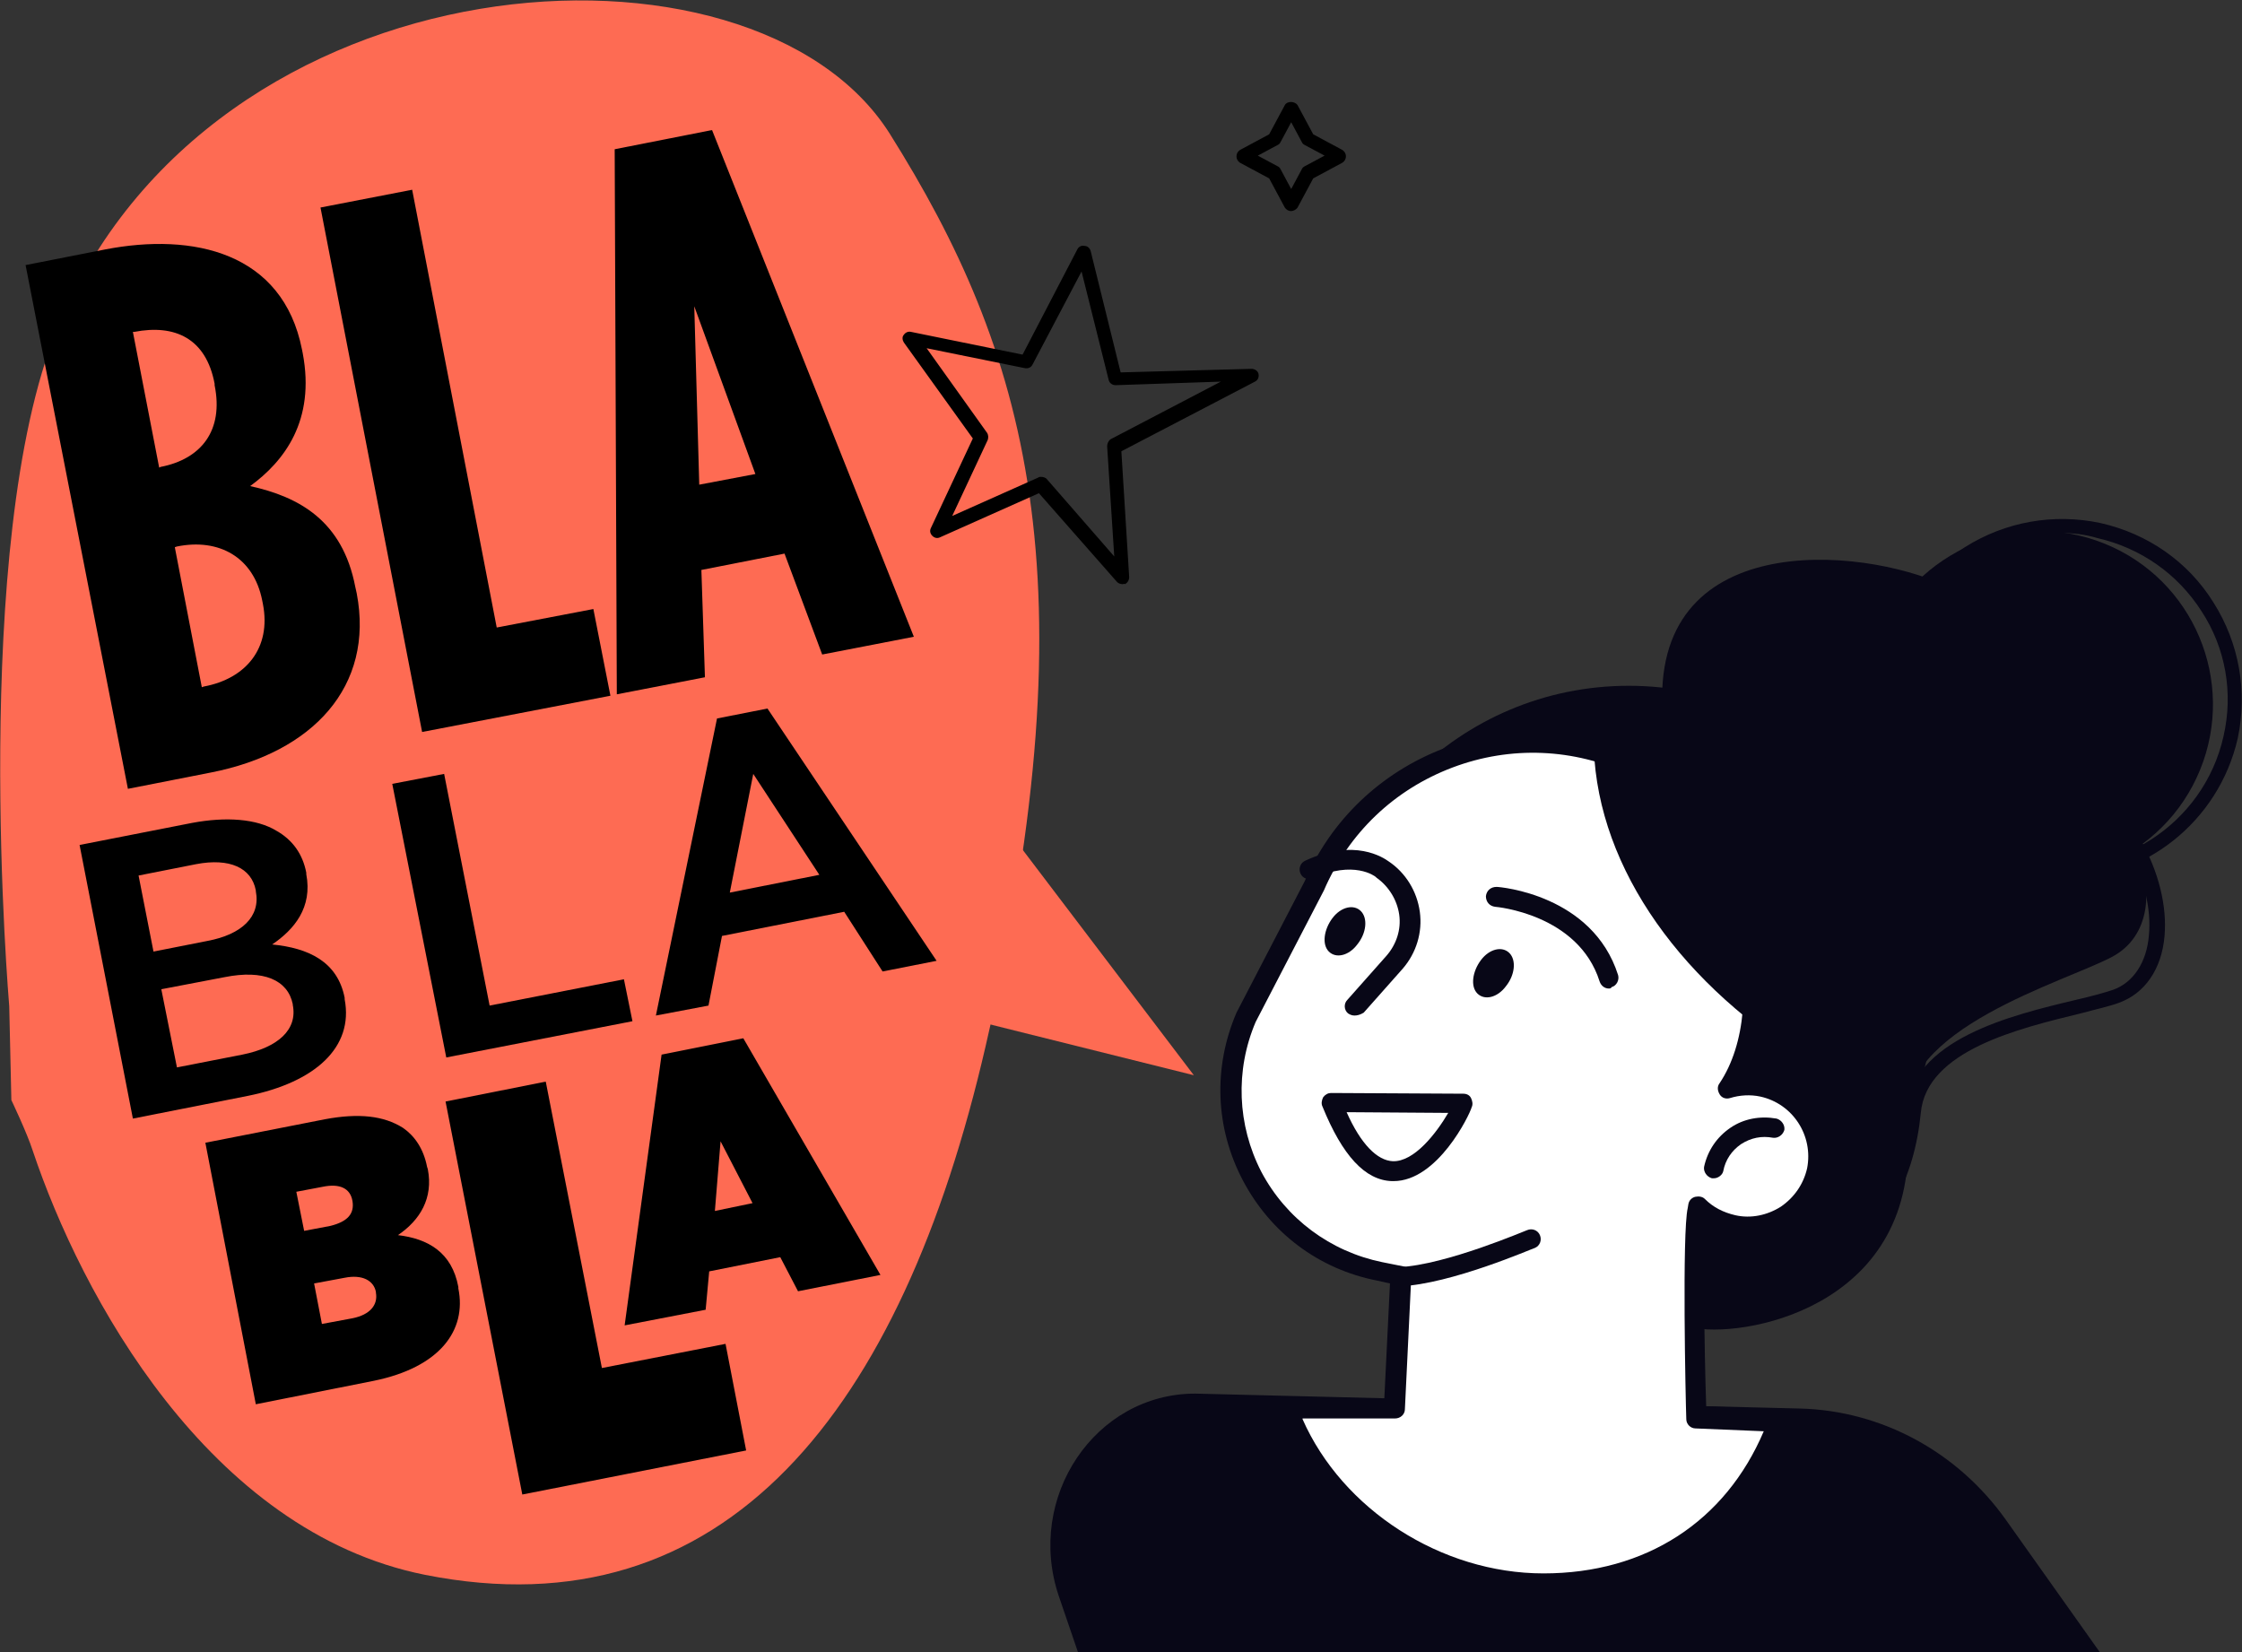 <?xml version="1.0" encoding="utf-8"?>
<!-- Generator: Adobe Illustrator 25.0.0, SVG Export Plug-In . SVG Version: 6.00 Build 0)  -->
<svg version="1.1" xmlns="http://www.w3.org/2000/svg" xmlns:xlink="http://www.w3.org/1999/xlink" x="0px" y="0px"
	 viewBox="0 0 315.5 232.5" style="enable-background:new 0 0 315.5 232.5;" xml:space="preserve">
<rect x="0" y="0" width="315.5" height="232.5" fill="#333333" stroke="none"/>
<style type="text/css">
	.st0{fill:#FFFFFF;}
	.st1{fill:#080717;}
	.st2{fill:#FE6B53;}
	.st3{fill:#B3B3B3;}
	.st4{fill:#1D1D1B;}
	.st5{fill:#FF6371;}
	.st6{fill:#282D33;}
	.st7{clip-path:url(#SVGID_2_);fill:#BABCC1;}
	.st8{clip-path:url(#SVGID_2_);fill:#BBBDC2;}
	.st9{clip-path:url(#SVGID_2_);fill:#BCBEC3;}
	.st10{clip-path:url(#SVGID_2_);fill:#BDBFC3;}
	.st11{clip-path:url(#SVGID_2_);fill:#BEC0C4;}
	.st12{clip-path:url(#SVGID_2_);fill:#BFC1C5;}
	.st13{clip-path:url(#SVGID_2_);fill:#C0C2C6;}
	.st14{clip-path:url(#SVGID_2_);fill:#C1C3C7;}
	.st15{clip-path:url(#SVGID_2_);fill:#C2C3C7;}
	.st16{clip-path:url(#SVGID_2_);fill:#C3C4C8;}
	.st17{clip-path:url(#SVGID_2_);fill:#C4C5C9;}
	.st18{clip-path:url(#SVGID_2_);fill:#C5C6CA;}
	.st19{clip-path:url(#SVGID_2_);fill:#C6C7CB;}
	.st20{clip-path:url(#SVGID_2_);fill:#C7C8CB;}
	.st21{clip-path:url(#SVGID_2_);fill:#C8C9CC;}
	.st22{clip-path:url(#SVGID_2_);fill:#CACACD;}
	.st23{clip-path:url(#SVGID_2_);fill:#CBCBCE;}
	.st24{clip-path:url(#SVGID_2_);fill:#CCCCCE;}
	.st25{clip-path:url(#SVGID_2_);fill:#CDCDCF;}
	.st26{clip-path:url(#SVGID_2_);fill:#CECED0;}
	.st27{clip-path:url(#SVGID_2_);fill:#CFCFD1;}
	.st28{clip-path:url(#SVGID_2_);fill:#D0D0D2;}
	.st29{clip-path:url(#SVGID_2_);fill:#D1D0D2;}
	.st30{clip-path:url(#SVGID_2_);fill:#D2D1D3;}
	.st31{clip-path:url(#SVGID_2_);fill:#D3D2D4;}
	.st32{clip-path:url(#SVGID_2_);fill:#D4D3D5;}
	.st33{clip-path:url(#SVGID_2_);fill:#D5D4D6;}
	.st34{clip-path:url(#SVGID_2_);fill:#D6D5D6;}
	.st35{clip-path:url(#SVGID_2_);fill:#D7D6D7;}
	.st36{clip-path:url(#SVGID_2_);fill:#D8D7D8;}
	.st37{clip-path:url(#SVGID_2_);fill:#D9D8D9;}
	.st38{clip-path:url(#SVGID_2_);fill:#DAD9DA;}
	.st39{clip-path:url(#SVGID_2_);fill:#DBDADB;}
	.st40{clip-path:url(#SVGID_2_);fill:#DCDBDD;}
	.st41{clip-path:url(#SVGID_2_);fill:#DDDCDE;}
	.st42{clip-path:url(#SVGID_2_);fill:#DEDDDF;}
	.st43{clip-path:url(#SVGID_2_);fill:#DFDFE0;}
	.st44{clip-path:url(#SVGID_2_);fill:#E0E0E1;}
	.st45{clip-path:url(#SVGID_2_);fill:#E1E1E2;}
	.st46{clip-path:url(#SVGID_2_);fill:#E2E2E3;}
	.st47{clip-path:url(#SVGID_2_);fill:#E3E3E4;}
	.st48{clip-path:url(#SVGID_2_);fill:#E4E4E6;}
	.st49{clip-path:url(#SVGID_2_);fill:#E5E5E7;}
	.st50{clip-path:url(#SVGID_2_);fill:#E6E6E8;}
	.st51{clip-path:url(#SVGID_2_);fill:#E7E7E9;}
	.st52{clip-path:url(#SVGID_2_);fill:#E8E8EA;}
	.st53{clip-path:url(#SVGID_2_);fill:#E9E9EB;}
	.st54{clip-path:url(#SVGID_2_);fill:#EAEAEC;}
	.st55{clip-path:url(#SVGID_2_);fill:#EBEBED;}
	.st56{clip-path:url(#SVGID_2_);fill:#ECECEE;}
	.st57{clip-path:url(#SVGID_2_);fill:#EDEDEF;}
	.st58{clip-path:url(#SVGID_2_);fill:#EEEEF0;}
	.st59{clip-path:url(#SVGID_2_);fill:#EFEFF1;}
	.st60{clip-path:url(#SVGID_2_);fill:#F0F0F2;}
	.st61{clip-path:url(#SVGID_2_);fill:#F0F1F3;}
	.st62{clip-path:url(#SVGID_2_);fill:#F1F2F4;}
	.st63{clip-path:url(#SVGID_2_);fill:#F2F3F5;}
	.st64{clip-path:url(#SVGID_2_);fill:#F3F4F6;}
	.st65{clip-path:url(#SVGID_2_);fill:#F4F5F7;}
	.st66{clip-path:url(#SVGID_2_);fill:#F5F6F8;}
	.st67{clip-path:url(#SVGID_2_);fill:#F6F6F9;}
	.st68{clip-path:url(#SVGID_2_);fill:#F7F7FA;}
	.st69{clip-path:url(#SVGID_2_);fill:#F7F8FB;}
	.st70{clip-path:url(#SVGID_2_);fill:#F8F9FC;}
	.st71{clip-path:url(#SVGID_2_);fill:#F9FAFD;}
	.st72{clip-path:url(#SVGID_2_);fill:#FAFBFE;}
	.st73{clip-path:url(#SVGID_2_);fill:#FBFCFF;}
	.st74{clip-path:url(#SVGID_2_);fill:#F6F7FA;}
	.st75{clip-path:url(#SVGID_2_);fill:#F5F6F9;}
	.st76{clip-path:url(#SVGID_2_);fill:#F4F5F8;}
	.st77{clip-path:url(#SVGID_2_);fill:#F3F4F7;}
	.st78{clip-path:url(#SVGID_2_);fill:#F2F3F6;}
	.st79{clip-path:url(#SVGID_2_);fill:#F1F2F5;}
	.st80{clip-path:url(#SVGID_2_);fill:#F0F1F4;}
	.st81{clip-path:url(#SVGID_2_);fill:#EFF0F3;}
	.st82{clip-path:url(#SVGID_2_);fill:#EEEFF2;}
	.st83{clip-path:url(#SVGID_2_);fill:#ECEDF0;}
	.st84{clip-path:url(#SVGID_2_);fill:#EBECEF;}
	.st85{clip-path:url(#SVGID_2_);fill:#EAEBEE;}
	.st86{clip-path:url(#SVGID_2_);fill:#E9EAED;}
	.st87{clip-path:url(#SVGID_2_);fill:#E8E9EC;}
	.st88{clip-path:url(#SVGID_2_);fill:#E7E8EB;}
	.st89{clip-path:url(#SVGID_2_);fill:#E6E7EA;}
	.st90{clip-path:url(#SVGID_2_);fill:#E5E6E9;}
	.st91{clip-path:url(#SVGID_2_);fill:#E4E5E8;}
	.st92{clip-path:url(#SVGID_2_);fill:#E3E4E7;}
	.st93{clip-path:url(#SVGID_2_);fill:#E2E3E6;}
	.st94{clip-path:url(#SVGID_2_);fill:#E1E2E5;}
	.st95{clip-path:url(#SVGID_2_);fill:#E0E1E4;}
	.st96{clip-path:url(#SVGID_2_);fill:#DFE0E3;}
	.st97{clip-path:url(#SVGID_2_);fill:#DEDFE2;}
	.st98{clip-path:url(#SVGID_2_);fill:#DEDEE1;}
	.st99{clip-path:url(#SVGID_2_);fill:#DDDDE0;}
	.st100{clip-path:url(#SVGID_2_);fill:#DCDCDF;}
	.st101{clip-path:url(#SVGID_2_);fill:#DBDBDE;}
	.st102{clip-path:url(#SVGID_2_);fill:#DBDADD;}
	.st103{clip-path:url(#SVGID_2_);fill:#DAD9DC;}
	.st104{clip-path:url(#SVGID_2_);fill:#D9D8DB;}
	.st105{clip-path:url(#SVGID_2_);fill:#D9D7DA;}
	.st106{clip-path:url(#SVGID_2_);fill:#D8D5D8;}
	.st107{clip-path:url(#SVGID_2_);fill:#D7D4D7;}
	.st108{clip-path:url(#SVGID_2_);fill:#D6D3D6;}
	.st109{clip-path:url(#SVGID_2_);fill:#D6D2D5;}
	.st110{clip-path:url(#SVGID_2_);fill:#D5D1D4;}
	.st111{clip-path:url(#SVGID_2_);fill:#D4D0D3;}
	.st112{clip-path:url(#SVGID_2_);fill:#D3CFD2;}
	.st113{clip-path:url(#SVGID_2_);fill:#D3CED1;}
	.st114{clip-path:url(#SVGID_2_);fill:#D2CDD0;}
	.st115{clip-path:url(#SVGID_2_);fill:#D4CFD2;}
	.st116{clip-path:url(#SVGID_2_);fill:#D5D0D3;}
	.st117{clip-path:url(#SVGID_2_);fill:#D6D1D4;}
	.st118{clip-path:url(#SVGID_2_);fill:#D7D3D6;}
	.st119{clip-path:url(#SVGID_2_);fill:#D8D4D7;}
	.st120{clip-path:url(#SVGID_2_);fill:#D9D5D8;}
	.st121{clip-path:url(#SVGID_2_);fill:#DAD6D9;}
	.st122{clip-path:url(#SVGID_2_);fill:#DBD7DA;}
	.st123{clip-path:url(#SVGID_2_);fill:#DCD8DB;}
	.st124{clip-path:url(#SVGID_2_);fill:#DDD9DC;}
	.st125{clip-path:url(#SVGID_2_);fill:#DDDADD;}
	.st126{clip-path:url(#SVGID_2_);fill:#DEDBDE;}
	.st127{clip-path:url(#SVGID_2_);fill:#DFDCDF;}
	.st128{clip-path:url(#SVGID_2_);fill:#E0DDE0;}
	.st129{clip-path:url(#SVGID_2_);fill:#E1DEE1;}
	.st130{clip-path:url(#SVGID_2_);fill:#E2DFE2;}
	.st131{clip-path:url(#SVGID_2_);fill:#E3E0E3;}
	.st132{clip-path:url(#SVGID_2_);fill:#E4E2E5;}
	.st133{clip-path:url(#SVGID_2_);fill:#E4E3E6;}
	.st134{clip-path:url(#SVGID_2_);fill:#E5E4E7;}
	.st135{clip-path:url(#SVGID_2_);fill:#E6E5E8;}
	.st136{clip-path:url(#SVGID_2_);fill:#E7E6E9;}
	.st137{clip-path:url(#SVGID_2_);fill:#E8E7EA;}
	.st138{clip-path:url(#SVGID_2_);fill:#E9E8EB;}
	.st139{clip-path:url(#SVGID_2_);fill:#EAE9EC;}
	.st140{clip-path:url(#SVGID_2_);fill:#EBEAED;}
	.st141{clip-path:url(#SVGID_2_);fill:#EBEBEE;}
	.st142{clip-path:url(#SVGID_2_);fill:#ECECEF;}
	.st143{clip-path:url(#SVGID_2_);fill:#EDEDF0;}
	.st144{clip-path:url(#SVGID_2_);fill:#EEEEF1;}
	.st145{clip-path:url(#SVGID_2_);fill:#EFEFF2;}
	.st146{clip-path:url(#SVGID_2_);fill:#F0F0F3;}
	.st147{clip-path:url(#SVGID_2_);fill:#F1F1F4;}
	.st148{clip-path:url(#SVGID_4_);fill:#B0B2B4;}
	.st149{clip-path:url(#SVGID_4_);fill:#AFB1B3;}
	.st150{clip-path:url(#SVGID_4_);fill:#AEB0B2;}
	.st151{clip-path:url(#SVGID_4_);fill:#ADAFB1;}
	.st152{clip-path:url(#SVGID_4_);fill:#ACAEB0;}
	.st153{clip-path:url(#SVGID_4_);fill:#ABADAF;}
	.st154{clip-path:url(#SVGID_4_);fill:#AAACAE;}
	.st155{clip-path:url(#SVGID_4_);fill:#A9ABAD;}
	.st156{clip-path:url(#SVGID_4_);fill:#A8AAAC;}
	.st157{clip-path:url(#SVGID_4_);fill:#A7A9AB;}
	.st158{clip-path:url(#SVGID_4_);fill:#A6A8AB;}
	.st159{clip-path:url(#SVGID_4_);fill:#A5A6AA;}
	.st160{clip-path:url(#SVGID_4_);fill:#A4A5A9;}
	.st161{clip-path:url(#SVGID_4_);fill:#A3A4A8;}
	.st162{clip-path:url(#SVGID_4_);fill:#A2A3A7;}
	.st163{clip-path:url(#SVGID_4_);fill:#A1A2A6;}
	.st164{clip-path:url(#SVGID_4_);fill:#A0A1A5;}
	.st165{clip-path:url(#SVGID_4_);fill:#9FA0A4;}
	.st166{clip-path:url(#SVGID_4_);fill:#9E9FA3;}
	.st167{clip-path:url(#SVGID_4_);fill:#9D9EA2;}
	.st168{clip-path:url(#SVGID_4_);fill:#9C9DA1;}
	.st169{clip-path:url(#SVGID_4_);fill:#A6A7AB;}
	.st170{clip-path:url(#SVGID_4_);fill:#A7A8AC;}
	.st171{clip-path:url(#SVGID_4_);fill:#A8A9AD;}
	.st172{clip-path:url(#SVGID_4_);fill:#A9AAAE;}
	.st173{clip-path:url(#SVGID_4_);fill:#AAABAF;}
	.st174{clip-path:url(#SVGID_4_);fill:#ABACB0;}
	.st175{clip-path:url(#SVGID_4_);fill:#ACADB1;}
	.st176{clip-path:url(#SVGID_4_);fill:#ADAEB2;}
	.st177{clip-path:url(#SVGID_4_);fill:#AEAFB3;}
	.st178{clip-path:url(#SVGID_4_);fill:#AFB0B4;}
	.st179{clip-path:url(#SVGID_4_);fill:#B0B1B5;}
	.st180{clip-path:url(#SVGID_4_);fill:#B1B2B6;}
	.st181{clip-path:url(#SVGID_4_);fill:#B2B3B7;}
	.st182{clip-path:url(#SVGID_4_);fill:#B3B4B8;}
	.st183{clip-path:url(#SVGID_4_);fill:#B4B5B9;}
	.st184{clip-path:url(#SVGID_4_);fill:#B5B6BA;}
	.st185{clip-path:url(#SVGID_4_);fill:#B7B8BA;}
	.st186{clip-path:url(#SVGID_4_);fill:#B8B9BB;}
	.st187{clip-path:url(#SVGID_4_);fill:#B9BABC;}
	.st188{clip-path:url(#SVGID_4_);fill:#BABBBD;}
	.st189{clip-path:url(#SVGID_4_);fill:#BBBCBE;}
	.st190{clip-path:url(#SVGID_4_);fill:#BCBDBF;}
	.st191{clip-path:url(#SVGID_4_);fill:#BDBEC0;}
	.st192{clip-path:url(#SVGID_4_);fill:#BEBFC1;}
	.st193{clip-path:url(#SVGID_4_);fill:#BFC0C2;}
	.st194{clip-path:url(#SVGID_4_);fill:#C0C1C3;}
	.st195{clip-path:url(#SVGID_4_);fill:#C1C2C4;}
	.st196{clip-path:url(#SVGID_4_);fill:#C2C3C5;}
	.st197{clip-path:url(#SVGID_4_);fill:#C3C4C6;}
	.st198{clip-path:url(#SVGID_4_);fill:#C4C5C7;}
	.st199{clip-path:url(#SVGID_4_);fill:#C5C6C8;}
	.st200{clip-path:url(#SVGID_4_);fill:#C6C7C9;}
	.st201{clip-path:url(#SVGID_4_);fill:#C7C8CA;}
	.st202{clip-path:url(#SVGID_4_);fill:#C8C9CB;}
	.st203{clip-path:url(#SVGID_4_);fill:#C9CACC;}
	.st204{clip-path:url(#SVGID_4_);fill:#CACBCD;}
	.st205{clip-path:url(#SVGID_4_);fill:#CBCCCE;}
	.st206{clip-path:url(#SVGID_4_);fill:#CCCDCF;}
	.st207{clip-path:url(#SVGID_4_);fill:#CDCED0;}
	.st208{clip-path:url(#SVGID_4_);fill:#CECFD1;}
	.st209{clip-path:url(#SVGID_4_);fill:#CFD0D2;}
	.st210{clip-path:url(#SVGID_4_);fill:#D0D1D3;}
	.st211{clip-path:url(#SVGID_4_);fill:#D1D2D4;}
	.st212{clip-path:url(#SVGID_4_);fill:#D2D3D5;}
	.st213{clip-path:url(#SVGID_4_);fill:#D3D4D6;}
	.st214{clip-path:url(#SVGID_4_);fill:#D5D6D8;}
	.st215{clip-path:url(#SVGID_4_);fill:#D6D7D9;}
	.st216{clip-path:url(#SVGID_4_);fill:#D7D8DA;}
	.st217{clip-path:url(#SVGID_4_);fill:#D8D9DB;}
	.st218{fill:#FF7BAC;}
	.st219{fill:none;}
	.st220{fill:#FEFEFE;}
</style>
<g id="Layer_3">
</g>
<g id="Layer_1">
</g>
<g id="Layer_2">
	<g>
		<g>
			<g>
				<polygon class="st2" points="168,151.3 129.1,141.6 90.1,131.8 104.8,109.6 119.4,87.3 143.7,119.3 				"/>
			</g>
			<g>
				<path class="st2" d="M8,46.4c21.7-53.2,98-58,117.2-27.6C144.3,49.2,154,81,138.7,147.2c-11.8,51.2-36.6,82.8-78.9,74.4
					c-30.5-6.1-48.4-39.4-55.2-59.7c-0.8-2.5-3-7.1-3-7.1l-0.3-13.2C1.3,141.5-4.3,76.6,8,46.4z"/>
			</g>
			<g>
				<g>
					<path d="M3.6,37.3l11.2-2.2c12.4-2.4,25,0.4,27.7,14.1l0.1,0.5c1.8,9.5-2.6,15.2-7.4,18.7c6.8,1.5,13,4.8,14.8,14.2l0.2,0.9
						c2.5,13.1-6.2,22.4-20.5,25.2l-11.7,2.3L3.6,37.3z M22.6,65.7c5.7-1.1,8.9-5.1,7.6-11.5l0-0.2c-1.2-6.4-5.6-8.4-11.3-7.3
						l-0.2,0l3.7,19.1L22.6,65.7z M28.7,96.6c5.9-1.1,9.5-5.4,8.3-11.6l-0.1-0.5c-1.2-6.1-6.1-8.8-12-7.6L24.6,77l3.8,19.7
						L28.7,96.6z"/>
				</g>
				<g>
					<path d="M45.1,29.2L58,26.7l11.9,61.6l13.6-2.6l2.4,12.2L59.4,103L45.1,29.2z"/>
				</g>
				<g>
					<path d="M86.5,21l13.7-2.7l28.4,71.3l-12.9,2.5l-5.3-14.2l-11.7,2.3l0.5,15.1l-12.4,2.4L86.5,21z M106.3,66.7l-8.6-23.6
						l0.7,25.1L106.3,66.7z"/>
				</g>
			</g>
			<g>
				<g>
					<path d="M11.2,118.9l15.8-3.1c4.8-0.9,9.1-0.6,11.9,1.1c2.3,1.3,3.7,3.3,4.2,5.9l0,0.2c0.9,4.7-1.7,7.8-4.8,9.9
						c5.1,0.5,9.2,2.4,10.2,7.5l0,0.2c1.3,6.8-4.2,11.7-13.6,13.6l-16.2,3.2L11.2,118.9z M36,125.3c-0.6-3.2-3.7-4.6-8.4-3.7
						l-8.1,1.6l2.1,10.7l7.6-1.5c4.8-0.9,7.5-3.4,6.8-7L36,125.3z M31.6,137.5l-8.9,1.7l2.2,11l9.2-1.8c5-1,7.8-3.5,7.1-7l0-0.1
						C40.5,137.9,37.1,136.4,31.6,137.5z"/>
				</g>
				<g>
					<path d="M55.2,110.3l7.3-1.4l6.4,32.6l18.9-3.7l1.2,5.9l-26.2,5.1L55.2,110.3z"/>
				</g>
				<g>
					<path d="M100.9,101.1l7.1-1.4l23.8,35.5l-7.6,1.5l-5.4-8.4l-17.2,3.4l-1.9,9.8l-7.4,1.4L100.9,101.1z M115.3,123.1l-9.3-14.2
						l-3.3,16.7L115.3,123.1z"/>
				</g>
			</g>
			<g>
				<g>
					<path d="M28.9,160.8l16.8-3.3c4.8-0.9,8.3-0.5,11,1.2c1.6,1.1,2.9,2.9,3.4,5.5l0.1,0.3c0.8,4.1-1.1,7.2-4.2,9.3
						c4.2,0.5,7.6,2.4,8.5,7.3l0,0.2c1.2,5.9-2.6,11.1-11.9,13l-16.6,3.3L28.9,160.8z M49.6,169c-0.3-1.8-1.8-2.5-4.2-2l-3.7,0.7
						l1.1,5.5l3.7-0.7C48.9,171.9,49.9,170.8,49.6,169L49.6,169z M48.5,179.8l-4.3,0.8l1.1,5.7l4.3-0.8c2.5-0.5,3.6-1.9,3.3-3.6
						l0-0.1C52.6,180.2,51,179.3,48.5,179.8z"/>
				</g>
			</g>
			<g>
				<g>
					<path d="M62.7,155l14.1-2.8l7.9,40.3l17.4-3.4l2.9,15l-31.5,6.2L62.7,155z"/>
				</g>
			</g>
			<g>
				<g>
					<path d="M93.1,148.4l11.5-2.3l19.3,33.3l-11.6,2.3l-2.5-4.8l-10,2l-0.5,5.4l-11.4,2.2L93.1,148.4z M105.9,169.3l-4.5-8.7
						l-0.8,9.8L105.9,169.3z"/>
				</g>
			</g>
		</g>
		<g>
			<path d="M158,82.2c-0.3,0-0.6-0.1-0.8-0.3l-11-12.5l-13.9,6.2c-0.4,0.2-0.8,0.1-1.1-0.2c-0.3-0.3-0.4-0.7-0.2-1.1l5.9-12.6
				l-9.7-13.5c-0.2-0.3-0.3-0.8,0-1.1c0.2-0.3,0.6-0.5,1-0.4l15.7,3.2l7.7-14.8c0.2-0.4,0.6-0.6,1-0.5c0.4,0,0.8,0.3,0.9,0.8l4.2,17
				l18.4-0.5c0,0,0,0,0,0c0.5,0,0.9,0.3,1,0.7c0.1,0.5-0.1,0.9-0.5,1.1l-18.8,9.8l1.1,17.7c0,0.4-0.2,0.8-0.6,1
				C158.2,82.1,158.1,82.2,158,82.2z M146.5,67.1c0.3,0,0.6,0.1,0.8,0.3l9.5,10.9l-1-15.5c0-0.4,0.2-0.8,0.5-1l15.5-8.1L157,54.2
				c-0.5,0-0.9-0.3-1-0.8l-3.8-15.2l-6.9,13.1c-0.2,0.4-0.6,0.6-1.1,0.5L130.4,49l8.5,11.9c0.2,0.3,0.2,0.7,0.1,1l-5,10.7l12.1-5.4
				C146.2,67.1,146.4,67.1,146.5,67.1z"/>
		</g>
		<g>
			<path d="M181.7,29.7c-0.4,0-0.7-0.2-0.9-0.5l-2.2-4.1l-4.1-2.2c-0.3-0.2-0.5-0.5-0.5-0.9c0-0.4,0.2-0.7,0.5-0.9l4.1-2.2l2.2-4.1
				c0.3-0.6,1.4-0.6,1.8,0l2.2,4.1l4.1,2.2c0.3,0.2,0.5,0.5,0.5,0.9c0,0.4-0.2,0.7-0.5,0.9l-4.1,2.2l-2.2,4.1
				C182.4,29.5,182,29.7,181.7,29.7z M177,21.9l2.8,1.5c0.2,0.1,0.3,0.2,0.4,0.4l1.5,2.8l1.5-2.8c0.1-0.2,0.2-0.3,0.4-0.4l2.8-1.5
				l-2.8-1.5c-0.2-0.1-0.3-0.2-0.4-0.4l-1.5-2.8l-1.5,2.8c-0.1,0.2-0.2,0.3-0.4,0.4L177,21.9z"/>
		</g>
		<g>
			<g>
				<g>
					<g>
						<path class="st1" d="M245.2,180.7c-2.8,0-5.2-0.4-6.8-1l0,0c-9.3-3.5-14.3-7.9-13.4-11.7c4-17,47.1-58,58.8-63.1
							c1.6-0.7,2.7-0.8,3.6-0.3c12.9,7.5,17.9,19,17.2,27.1c-0.4,4.7-2.8,8.1-6.4,9.4c-1.3,0.5-3.2,0.9-5.4,1.5
							c-8.6,2.1-21.7,5.2-22.5,14c-0.9,9.2-4.7,16.2-11.2,20.3C254.4,179.7,249.3,180.7,245.2,180.7z M286.2,106.3
							c-0.3,0-1,0.1-2.5,0.9c-12.9,6.6-53,45.4-56.8,61.3c-0.5,2.1,3.1,6,12.2,9.4l0,0c3.8,1.4,12.1,1.6,18.8-2.6
							c6-3.7,9.4-10.1,10.2-18.8c1-10.3,14.8-13.6,24-15.8c2.2-0.5,4-1,5.2-1.4c2.9-1,4.8-3.9,5.1-7.7c0.7-7.4-4-18.1-16.2-25.2l0,0
							C286.3,106.3,286.3,106.3,286.2,106.3z"/>
					</g>
					<g>
						<path class="st1" d="M238.6,186.9c8,1.3,32.4-3.7,29.7-29.4c-1.3-12.8,22.3-19.3,29-22.9c10.3-5.6,3.9-26.4-20-34.2
							c-6.9-2.2-54.6,58-55.5,78C221.6,181.8,227.7,185.2,238.6,186.9z"/>
					</g>
					<g>
						
							<ellipse transform="matrix(0.377 -0.926 0.926 0.377 87.14 327.551)" class="st1" cx="287" cy="99" rx="24.4" ry="24.4"/>
					</g>
					<g>
						<path class="st1" d="M290.1,123.8c-1.8,0-3.7-0.2-5.5-0.6c-6.6-1.5-12.3-5.4-15.9-11.2c-3.6-5.7-4.8-12.5-3.4-19.1l0,0
							c1.5-6.6,5.4-12.3,11.2-15.9c5.7-3.6,12.5-4.8,19.1-3.4c6.6,1.5,12.3,5.4,15.9,11.2c3.6,5.7,4.8,12.5,3.4,19.1
							C312.2,115.7,301.7,123.8,290.1,123.8z M290,75c-4.4,0-8.7,1.2-12.5,3.7c-5.3,3.4-8.9,8.6-10.3,14.7l0,0
							c-1.4,6.1-0.3,12.4,3.1,17.6c3.4,5.3,8.6,8.9,14.7,10.3c12.6,2.8,25.1-5.2,27.9-17.7c1.4-6.1,0.3-12.4-3.1-17.6
							c-3.4-5.3-8.6-8.9-14.7-10.3C293.4,75.2,291.7,75,290,75z M266.3,93.1L266.3,93.1L266.3,93.1z"/>
					</g>
					<g>
						
							<ellipse transform="matrix(0.864 -0.504 0.504 0.864 -21.801 158.481)" class="st1" cx="282" cy="119.5" rx="15.5" ry="15.5"/>
					</g>
					<g>
						<path class="st1" d="M289.1,124.1c-1.9-12.5-4-35.7-14.1-41.1c-11.1-5.9-41.1-9.2-41.1,15.1c0.2,5.4,3.3,11,4.6,15.7
							c2,7.3-0.7,11.6-10.6,20c-9.9,8.5-17.2,10.5-17.9,25.1c-0.5,11.7,11.9,23.5,17.7,25.3c18.8,6.1,37.1-16.8,40.1-24.8
							c3-7.9-3.3-13,2.8-19.5C274.4,136,282.4,130.7,289.1,124.1z"/>
					</g>
				</g>
			</g>
			<g>
				<path class="st1" d="M151.7,232.5l-2.7-7.9c-4.7-13.9,5.1-28.5,19.2-28.5l85.1,2.1c11.5,0.3,22.2,6.1,29,15.7l13.2,18.6H151.7z"
					/>
			</g>
			<g>
				<circle class="st1" cx="229.2" cy="139.5" r="43"/>
			</g>
			<g>
				<path class="st0" d="M247.9,153.1c-1.7-0.3-3.4-0.2-4.9,0.2c8.6-12.6,0.7-38.9-13.2-45.4c-17.1-8.1-37.5-0.4-45,17l-9.6,18.4
					c-6.6,15.2,2.6,32.6,18.8,35.8l3,0.6l-0.9,18.7h-14.8c5,13.7,19.7,24.5,35.9,24.5s28-9,33-22.7l-11.5-0.4c0,0-0.7-26,0.1-29.3
					l0.1-0.6c1.3,1.3,3,2.2,4.9,2.6c5.4,1.1,10.6-2.3,11.7-7.7C256.7,159.4,253.2,154.2,247.9,153.1z"/>
				<path class="st1" d="M217.2,224.2c-16.2,0-31.8-10.7-37.2-25.4c-0.2-0.4-0.1-0.9,0.2-1.3c0.3-0.4,0.7-0.6,1.1-0.6h13.5l0.8-16.3
					l-1.8-0.4c-8.2-1.6-15-6.7-18.9-14.1c-3.9-7.4-4.2-15.9-0.9-23.6l9.6-18.5c3.7-8.6,10.7-15.3,19.6-18.7c8.9-3.4,18.5-3,27.2,1.1
					c7,3.3,13.1,11.8,16,22.1c2.3,8.5,2,16.8-0.8,22.7c0.9,0,1.7,0,2.6,0.2h0c6.1,1.2,10,7.2,8.8,13.3c-0.6,2.9-2.3,5.5-4.8,7.1
					c-2.5,1.7-5.5,2.2-8.5,1.6c-1.3-0.3-2.5-0.8-3.7-1.5c-0.3,4.7-0.2,17.1,0.1,26l10.2,0.4c0.4,0,0.8,0.2,1.1,0.6
					c0.2,0.4,0.3,0.8,0.1,1.2C246.1,215.4,233.3,224.2,217.2,224.2z M183.3,199.7c5.6,12.7,19.5,21.7,33.9,21.7
					c14.4,0,25.6-7.3,31-20l-9.6-0.4c-0.7,0-1.3-0.6-1.3-1.3c-0.1-2.7-0.6-26.3,0.2-29.7l0.1-0.6c0.1-0.5,0.5-0.9,1-1
					c0.5-0.1,1,0,1.3,0.3c1.2,1.2,2.6,1.9,4.3,2.3c2.2,0.5,4.5,0,6.4-1.2c1.9-1.3,3.2-3.2,3.7-5.4c0.9-4.6-2-9.1-6.6-10.1l0,0
					c-1.4-0.3-2.9-0.2-4.2,0.2c-0.6,0.2-1.2,0-1.5-0.5c-0.3-0.5-0.4-1.1,0-1.6c3.6-5.4,4.4-14,1.9-23c-2.6-9.6-8.2-17.4-14.5-20.4
					c-7.9-3.7-16.8-4.1-25-1c-8.2,3.1-14.6,9.2-18.1,17.3l-9.6,18.5c-2.9,6.8-2.6,14.5,0.8,21.1c3.5,6.6,9.7,11.2,17,12.7l3,0.6
					c0.7,0.1,1.1,0.7,1.1,1.4l-0.9,18.7c0,0.7-0.6,1.3-1.4,1.3H183.3z"/>
			</g>
			<g>
				<path class="st1" d="M241.2,165.8c-0.1,0-0.2,0-0.3,0c-0.7-0.2-1.2-0.9-1.1-1.6c0.5-2.3,1.8-4.2,3.7-5.5
					c1.9-1.3,4.2-1.7,6.5-1.3c0.7,0.2,1.2,0.9,1.1,1.6c-0.2,0.7-0.9,1.2-1.6,1.1c-1.6-0.3-3.1,0-4.5,0.9c-1.3,0.9-2.2,2.2-2.5,3.8
					C242.4,165.3,241.8,165.8,241.2,165.8z"/>
			</g>
			<g>
				<path class="st1" d="M190.6,142.9c-0.3,0-0.6-0.1-0.9-0.3c-0.6-0.5-0.6-1.4-0.1-1.9l5.5-6.2c1.4-1.6,2.1-3.7,1.8-5.8
					c-0.3-2.1-1.5-4-3.2-5.2c0,0-0.1-0.1-0.1-0.1c-0.1-0.1-3.1-2.4-8.8,0.2c-0.7,0.3-1.5,0-1.8-0.7c-0.3-0.7,0-1.5,0.7-1.8
					c6.9-3.2,11-0.4,11.7,0.1c2.4,1.6,4,4.2,4.4,7.1c0.4,2.9-0.5,5.8-2.4,8l-5.5,6.2C191.4,142.8,191,142.9,190.6,142.9z"/>
			</g>
			<g>
				<path class="st1" d="M211.9,138.8c-1.2,1.6-3,2-4,1c-1-1-0.7-3.1,0.5-4.7c1.2-1.6,3-2,4-1C213.4,135.1,213.2,137.2,211.9,138.8z
					"/>
			</g>
			<g>
				<path class="st1" d="M191,132.9c-1.2,1.6-3,2-4,1c-1-1-0.7-3.1,0.5-4.7c1.2-1.6,3-2,4-1C192.5,129.2,192.3,131.3,191,132.9z"/>
			</g>
			<g>
				<path class="st0" d="M187.5,155.1l18.6,0.1C206.1,155.2,196.1,176.8,187.5,155.1z"/>
				<path class="st1" d="M196.1,166.2c-0.1,0-0.1,0-0.2,0c-3.8-0.1-7-3.6-9.8-10.5c-0.2-0.4-0.1-0.9,0.1-1.3
					c0.3-0.4,0.7-0.6,1.1-0.6c0,0,0,0,0,0l18.6,0.1c0.5,0,0.9,0.2,1.1,0.6c0.2,0.4,0.3,0.9,0.1,1.3
					C206.8,156.9,202.3,166.2,196.1,166.2z M189.5,156.5c2,4.5,4.3,6.8,6.5,6.9c3,0.1,6.1-3.9,7.8-6.8L189.5,156.5z"/>
			</g>
			<g>
				<g>
					<path class="st1" d="M252,147.8c2.6-18.3-8.5-36.8-27.7-45.7C223.5,119.2,234.3,136.1,252,147.8z"/>
				</g>
			</g>
			<g>
				<path class="st1" d="M226.4,139.1c-0.6,0-1.1-0.4-1.3-1c-3-9.5-14.6-10.5-14.7-10.5c-0.8-0.1-1.3-0.7-1.3-1.5
					c0.1-0.8,0.7-1.3,1.5-1.3c0.5,0,13.5,1.1,17.1,12.4c0.2,0.7-0.2,1.5-0.9,1.7C226.7,139.1,226.5,139.1,226.4,139.1z"/>
			</g>
			<g>
				<path class="st1" d="M197,181c-0.7,0-1.3-0.6-1.4-1.3c0-0.8,0.6-1.4,1.3-1.4c6.6-0.3,17.9-5.2,18-5.2c0.7-0.3,1.5,0,1.8,0.7
					c0.3,0.7,0,1.5-0.7,1.8C215.6,175.7,204.2,180.7,197,181C197,181,197,181,197,181z"/>
			</g>
		</g>
	</g>
</g>
</svg>
